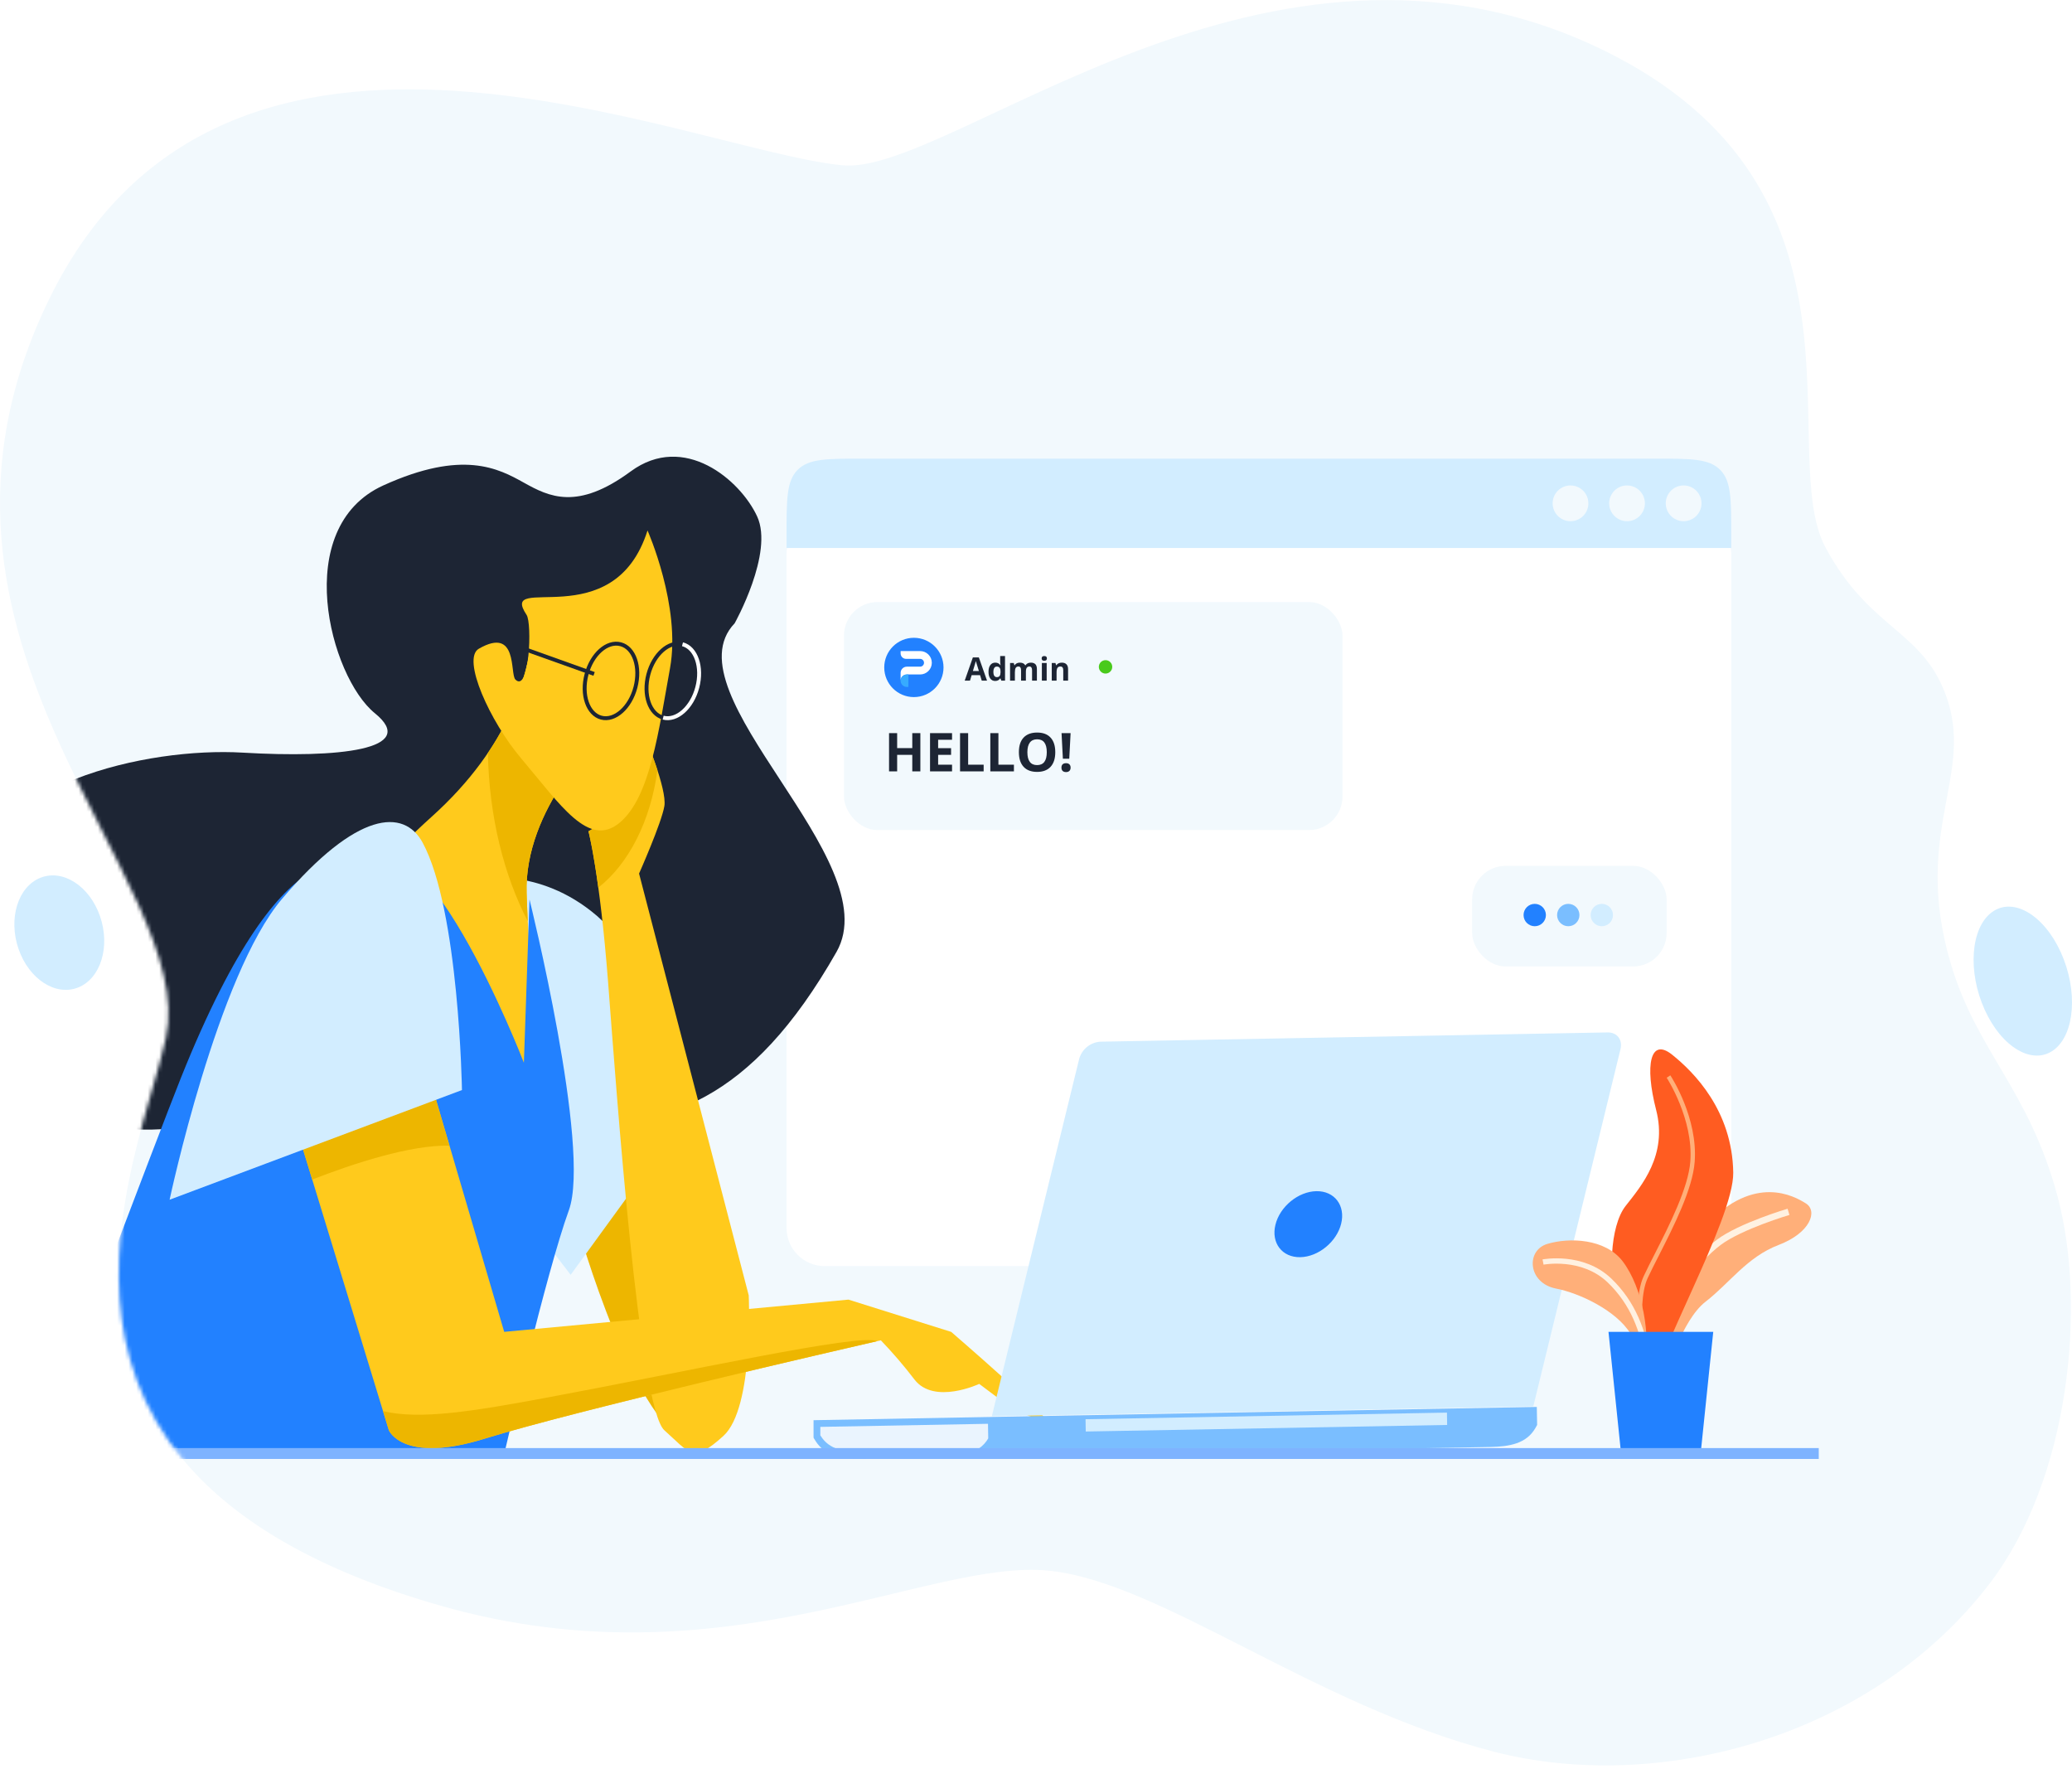 <svg viewBox="0 0 540 461" fill="none" xmlns="http://www.w3.org/2000/svg">
<path d="M507.03 180.869C514.942 201.876 498.197 216.376 508.364 250.936C515.188 274.131 528.843 283.866 536.299 311.992C543.755 340.119 539.548 385.237 518.442 412.74C487.336 453.274 431.696 467.38 389.348 456.436C342.209 444.253 302.403 412.175 273.302 409.264C241.654 406.1 188.288 439.189 115.31 418.528C-4.561 384.591 36.365 302.535 43.231 270.514C52.059 229.341 -30.959 167.616 12.841 77.889C58.914 -16.495 179.784 39.306 219.606 43.072C247.918 45.749 330.527 -29.275 417.561 12.929C491.684 48.873 462.441 118.016 475.783 142.714C487.319 164.068 500.684 164.02 507.03 180.869Z" fill="#F2F9FD"/>
<path d="M26.07 238.747C23.341 230.858 16.376 226.373 10.513 228.73C4.649 231.086 2.109 239.391 4.837 247.28C7.566 255.169 14.53 259.654 20.394 257.297C26.257 254.941 28.799 246.635 26.07 238.747Z" fill="#D2EDFF"/>
<path d="M537.109 248.191C532.63 238.298 524.552 233.616 519.066 237.732C513.58 241.85 512.764 253.208 517.243 263.102C521.722 272.994 529.8 277.677 535.286 273.56C540.772 269.443 541.588 258.085 537.109 248.191Z" fill="#D2EDFF"/>
<mask id="mask0" mask-type="alpha" maskUnits="userSpaceOnUse" x="0" y="0" width="540" height="461">
<path d="M507.03 180.869C514.942 201.876 498.197 216.376 508.364 250.936C515.188 274.131 528.843 283.866 536.299 311.992C543.755 340.119 539.548 385.237 518.442 412.74C487.336 453.274 431.696 467.38 389.348 456.436C342.209 444.253 302.403 412.175 273.302 409.264C241.654 406.1 188.288 439.189 115.31 418.528C-4.561 384.591 36.365 302.535 43.231 270.514C52.059 229.341 -30.959 167.616 12.841 77.889C58.914 -16.495 179.784 39.306 219.606 43.072C247.918 45.749 330.527 -29.275 417.561 12.929C491.684 48.873 462.441 118.016 475.783 142.714C487.319 164.068 500.684 164.02 507.03 180.869Z" fill="#F2F9FD"/>
</mask>
<g mask="url(#mask0)">
<g filter="url(#filter0_d)">
<path d="M441.271 119.501H214.917C209.436 119.501 204.992 123.945 204.992 129.426V304.978C204.992 310.46 209.436 314.903 214.917 314.903H441.271C446.753 314.903 451.196 310.46 451.196 304.978V129.426C451.196 123.945 446.753 119.501 441.271 119.501Z" fill="white"/>
</g>
<rect x="219.959" y="156.868" width="129.918" height="59.425" rx="8.739" fill="#F2F9FD"/>
<rect x="383.668" y="225.615" width="50.686" height="26.217" rx="8.739" fill="#F2F9FD"/>
<circle cx="399.979" cy="238.431" r="2.913" fill="#2281FF"/>
<circle cx="408.72" cy="238.431" r="2.913" fill="#7ABEFF"/>
<circle cx="417.46" cy="238.431" r="2.913" fill="#D2EDFF"/>
<path d="M239.863 200.995H237.757V196.696H233.813V200.995H231.701V191.035H233.813V194.939H237.757V191.035H239.863V200.995ZM248.12 200.995H242.383V191.035H248.12V192.765H244.495V194.952H247.868V196.683H244.495V199.251H248.12V200.995ZM250.205 200.995V191.035H252.317V199.251H256.357V200.995H250.205ZM258.094 200.995V191.035H260.206V199.251H264.246V200.995H258.094ZM275.024 196.002C275.024 197.65 274.615 198.917 273.798 199.803C272.98 200.689 271.808 201.132 270.282 201.132C268.756 201.132 267.584 200.689 266.767 199.803C265.949 198.917 265.54 197.646 265.54 195.988C265.54 194.33 265.949 193.065 266.767 192.193C267.589 191.317 268.765 190.878 270.296 190.878C271.826 190.878 272.996 191.319 273.804 192.2C274.617 193.081 275.024 194.348 275.024 196.002ZM267.754 196.002C267.754 197.114 267.966 197.952 268.388 198.515C268.81 199.079 269.442 199.36 270.282 199.36C271.967 199.36 272.81 198.241 272.81 196.002C272.81 193.758 271.972 192.636 270.296 192.636C269.455 192.636 268.822 192.92 268.395 193.488C267.968 194.051 267.754 194.889 267.754 196.002ZM278.669 197.691H277.006L276.659 191.035H279.016L278.669 197.691ZM276.632 200.021C276.632 199.64 276.734 199.351 276.938 199.156C277.143 198.961 277.44 198.863 277.831 198.863C278.208 198.863 278.498 198.963 278.703 199.163C278.912 199.363 279.016 199.649 279.016 200.021C279.016 200.38 278.912 200.664 278.703 200.873C278.494 201.077 278.203 201.179 277.831 201.179C277.449 201.179 277.154 201.079 276.945 200.88C276.736 200.675 276.632 200.389 276.632 200.021Z" fill="#1D2534"/>
<circle cx="238.173" cy="173.915" r="7.725" fill="#2281FF"/>
<path fill-rule="evenodd" clip-rule="evenodd" d="M234.715 170.256V169.646H239.797C241.481 169.646 242.847 171.011 242.847 172.695C242.847 174.38 241.481 175.745 239.797 175.745H236.341C235.443 175.745 234.715 176.473 234.715 177.371V175.745V175.338C234.715 174.44 235.443 173.712 236.341 173.712H239.797C240.359 173.712 240.814 173.257 240.814 172.695C240.814 172.134 240.359 171.679 239.797 171.679H236.138C235.352 171.679 234.715 171.042 234.715 170.256Z" fill="white"/>
<path fill-rule="evenodd" clip-rule="evenodd" d="M234.715 177.371C234.715 178.269 235.443 178.998 236.341 178.998H236.748V175.745H236.341C235.443 175.745 234.715 176.473 234.715 177.371Z" fill="#37ABFF"/>
<path d="M255.863 177.355L255.426 175.922H253.231L252.794 177.355H251.418L253.544 171.308H255.105L257.239 177.355H255.863ZM255.121 174.851C254.718 173.552 254.49 172.817 254.437 172.647C254.388 172.476 254.352 172.342 254.33 172.243C254.24 172.595 253.98 173.464 253.552 174.851H255.121ZM259.36 177.438C258.819 177.438 258.393 177.228 258.083 176.807C257.776 176.387 257.622 175.805 257.622 175.061C257.622 174.305 257.778 173.718 258.091 173.298C258.407 172.875 258.841 172.663 259.393 172.663C259.973 172.663 260.415 172.888 260.72 173.339H260.761C260.698 172.996 260.666 172.689 260.666 172.42V170.945H261.927V177.355H260.963L260.72 176.758H260.666C260.38 177.211 259.945 177.438 259.36 177.438ZM259.801 176.437C260.122 176.437 260.357 176.343 260.505 176.156C260.656 175.97 260.739 175.653 260.753 175.205V175.069C260.753 174.575 260.676 174.22 260.522 174.006C260.371 173.792 260.124 173.685 259.78 173.685C259.5 173.685 259.282 173.804 259.125 174.043C258.972 174.279 258.895 174.624 258.895 175.077C258.895 175.53 258.973 175.871 259.129 176.099C259.286 176.324 259.51 176.437 259.801 176.437ZM267.364 177.355H266.108V174.665C266.108 174.333 266.051 174.084 265.939 173.92C265.829 173.752 265.655 173.668 265.416 173.668C265.094 173.668 264.861 173.786 264.715 174.023C264.57 174.259 264.497 174.647 264.497 175.188V177.355H263.241V172.75H264.2L264.369 173.339H264.439C264.563 173.127 264.741 172.963 264.975 172.844C265.208 172.724 265.476 172.663 265.778 172.663C266.468 172.663 266.934 172.888 267.179 173.339H267.29C267.414 173.125 267.595 172.958 267.834 172.84C268.075 172.722 268.347 172.663 268.649 172.663C269.171 172.663 269.565 172.798 269.832 173.067C270.101 173.333 270.235 173.762 270.235 174.352V177.355H268.975V174.665C268.975 174.333 268.919 174.084 268.806 173.92C268.696 173.752 268.522 173.668 268.283 173.668C267.975 173.668 267.745 173.778 267.591 173.998C267.44 174.218 267.364 174.566 267.364 175.044V177.355ZM271.475 171.559C271.475 171.15 271.703 170.945 272.159 170.945C272.615 170.945 272.843 171.15 272.843 171.559C272.843 171.754 272.785 171.907 272.67 172.016C272.557 172.124 272.387 172.177 272.159 172.177C271.703 172.177 271.475 171.971 271.475 171.559ZM272.785 177.355H271.529V172.75H272.785V177.355ZM278.359 177.355H277.102V174.665C277.102 174.333 277.043 174.084 276.925 173.92C276.807 173.752 276.619 173.668 276.361 173.668C276.009 173.668 275.755 173.786 275.599 174.023C275.442 174.256 275.364 174.645 275.364 175.188V177.355H274.108V172.75H275.067L275.236 173.339H275.306C275.446 173.116 275.639 172.949 275.883 172.836C276.13 172.721 276.41 172.663 276.723 172.663C277.259 172.663 277.665 172.809 277.943 173.1C278.22 173.388 278.359 173.806 278.359 174.352V177.355Z" fill="#1D2534"/>
<circle cx="288.123" cy="173.764" r="1.748" fill="#49CA1C"/>
<path d="M431.346 119.501H224.842C215.485 119.501 210.806 119.501 207.899 122.408C204.992 125.315 204.992 129.994 204.992 139.351V142.787H451.196V139.351C451.196 129.994 451.196 125.315 448.289 122.408C445.382 119.501 440.704 119.501 431.346 119.501Z" fill="#D2EDFF"/>
<path d="M434.123 131.153C434.123 132.075 434.396 132.976 434.909 133.742C435.421 134.509 436.149 135.106 437 135.459C437.852 135.812 438.789 135.904 439.693 135.724C440.597 135.544 441.428 135.1 442.079 134.449C442.731 133.797 443.175 132.966 443.355 132.062C443.535 131.158 443.443 130.221 443.09 129.369C442.737 128.518 442.14 127.79 441.373 127.278C440.607 126.766 439.706 126.492 438.784 126.492C437.548 126.492 436.362 126.983 435.488 127.857C434.614 128.731 434.123 129.917 434.123 131.153Z" fill="#F2F9FD"/>
<path d="M419.375 131.153C419.375 132.075 419.648 132.976 420.16 133.742C420.673 134.509 421.401 135.106 422.252 135.459C423.104 135.812 424.041 135.904 424.945 135.724C425.849 135.544 426.68 135.1 427.331 134.449C427.983 133.797 428.427 132.966 428.607 132.062C428.787 131.158 428.694 130.221 428.342 129.369C427.989 128.518 427.392 127.79 426.625 127.278C425.859 126.766 424.958 126.492 424.036 126.492C422.8 126.492 421.614 126.983 420.74 127.857C419.866 128.731 419.375 129.917 419.375 131.153Z" fill="#F2F9FD"/>
<path d="M404.643 131.153C404.643 132.075 404.916 132.976 405.428 133.742C405.94 134.509 406.668 135.106 407.52 135.459C408.371 135.812 409.308 135.904 410.213 135.724C411.117 135.544 411.947 135.1 412.599 134.449C413.251 133.797 413.695 132.966 413.875 132.062C414.054 131.158 413.962 130.221 413.609 129.369C413.257 128.518 412.659 127.79 411.893 127.278C411.126 126.766 410.225 126.492 409.303 126.492C408.067 126.492 406.882 126.983 406.008 127.857C405.134 128.731 404.643 129.917 404.643 131.153Z" fill="#F2F9FD"/>
<path d="M150.438 319.203C150.438 319.203 165.824 374.153 181.204 376.349C196.585 378.546 174.615 295.025 172.413 286.962C170.211 278.899 150.438 319.203 150.438 319.203Z" fill="#EDB600"/>
<path d="M191.465 162.409C191.465 162.409 201.724 144.093 197.326 134.567C192.927 125.042 178.275 112.592 164.357 122.846C150.439 133.099 143.11 129.44 136.515 125.758C129.92 122.076 120.604 117.072 99.881 126.493C75.704 137.48 85.963 176.316 97.685 185.836C109.407 195.355 88.16 197.581 63.242 196.112C38.325 194.644 -4.152 204.17 -8.551 231.284C-10.578 243.769 -8.551 308.943 59.612 291.361C127.776 273.778 173.073 327.068 218.02 248.022C231.612 224.048 173.882 180.755 191.465 162.409Z" fill="#1D2534"/>
<path d="M124.058 229.11C124.058 229.11 140.178 225.452 155.564 238.636C170.951 251.82 179.987 289.193 179.987 289.193L148.725 332.171L116.735 290.656C116.735 290.656 96.216 225.423 124.058 229.11Z" fill="#D2EDFF"/>
<path d="M168.021 191.719C168.021 191.719 173.882 205.638 173.148 210.036C172.414 214.435 166.553 227.619 166.553 227.619L195.129 337.519C195.129 337.519 196.592 366.824 188.534 374.153C180.477 381.482 179.743 378.546 173.148 372.685C166.553 366.824 160.692 284.765 158.496 256.166C156.3 227.566 153.369 216.602 153.369 216.602C153.369 216.602 160.692 212.209 163.623 210.741C166.553 209.273 167.287 193.916 168.021 191.719Z" fill="#FFCA1C"/>
<path d="M158.496 190.252C156.3 191.72 136.515 210.765 137.249 232.746C137.983 254.727 139.445 254.727 138.717 262.05C137.989 269.374 140.913 292.095 124.059 304.545C119.311 308.04 112.337 267.911 105.742 247.398C100.808 232.024 91.09 232.024 112.337 212.967C133.584 193.91 137.231 175.599 138.717 166.074C140.203 156.549 158.496 190.252 158.496 190.252Z" fill="#FFCA1C"/>
<path d="M93.286 226.885C93.286 226.885 75.366 210.316 47.133 280.897C41.272 295.526 9.766 378.866 9.766 378.866H131.405C131.405 378.866 142.393 331.449 148.254 315.363C154.115 299.278 138 234.383 138 234.383L136.532 276.912C136.532 276.912 108.684 204.642 93.286 226.885Z" fill="#2281FF"/>
<path d="M74.242 284.031L101.35 372.684C101.35 372.684 105.015 381.476 126.262 374.881C151.267 367.121 229.567 349.247 229.567 349.247C232.687 352.498 235.622 355.921 238.359 359.5C243.486 366.095 255.207 360.601 255.207 360.601L262.536 366.095C262.536 366.095 269.294 370.127 272.44 370.127C274.643 370.127 247.896 347.045 247.896 347.045L221.126 338.638L131.406 347.039L107.945 267.183L74.242 284.031Z" fill="#FFCA1C"/>
<path d="M138.719 166.074C137.247 176.877 133.286 187.19 127.148 196.2C127.486 212.839 131.326 228.062 137.554 240.046C137.449 237.919 137.344 235.507 137.251 232.746C136.517 210.765 156.301 191.72 158.498 190.252C158.498 190.252 140.181 156.549 138.719 166.074Z" fill="#EDB600"/>
<path d="M171.336 200.662C169.851 196.066 168.021 191.719 168.021 191.719C167.287 193.916 166.553 209.302 163.623 210.764C160.692 212.227 153.369 216.625 153.369 216.625C153.369 216.625 154.534 220.971 155.927 231.283C163.78 225.16 169.565 213.992 171.336 200.662Z" fill="#EDB600"/>
<path d="M168.756 138.226C168.756 138.226 177.547 158.034 174.617 174.125C171.686 190.216 169.484 207.828 161.427 214.423C153.369 221.018 146.174 209.85 135.793 197.575C127.735 188.049 120.22 171.62 124.805 169.028C135.053 163.143 132.85 175.599 134.319 177.067C137.983 180.726 138.717 162.409 137.232 160.213C129.687 148.876 159.953 166.074 168.756 138.226Z" fill="#FFCA1C"/>
<path d="M165.603 179.112C164.211 184.397 160.226 187.921 156.707 186.995C153.188 186.069 151.464 181.029 152.85 175.751C154.237 170.473 158.204 166.936 161.752 167.868C165.3 168.8 166.996 173.828 165.603 179.112Z" stroke="#1D2534" stroke-width="1.02" stroke-miterlimit="10"/>
<path d="M181.724 179.112C180.332 184.397 176.347 187.921 172.828 186.995C169.309 186.069 167.585 181.029 168.971 175.751C170.358 170.473 174.349 166.936 177.868 167.868C181.386 168.8 183.117 173.828 181.724 179.112Z" stroke="#1D2534" stroke-width="1.02" stroke-miterlimit="10"/>
<path d="M177.87 167.868C181.394 168.794 183.113 173.828 181.726 179.112C180.34 184.396 176.349 187.921 172.83 186.994" stroke="white" stroke-width="1.02" stroke-miterlimit="10"/>
<path d="M154.831 175.599L134.318 168.27" stroke="#1D2534" stroke-width="1.02" stroke-miterlimit="10"/>
<path d="M142.89 364.103C123.25 367.768 109.443 370.005 99.824 367.692L101.351 372.685C101.351 372.685 105.015 381.476 126.262 374.881C149.607 367.639 219.413 351.577 228.566 349.468C224.342 347.307 178.521 357.491 142.89 364.103Z" fill="#EDB600"/>
<path d="M81.372 307.347C92.011 303.211 106.913 298.288 117.144 298.521L110.537 276.027L75.477 288.011L81.372 307.347Z" fill="#EDB600"/>
<path d="M44.203 312.608L120.395 284.032C120.395 284.032 119.666 237.145 110.141 219.556C105.282 210.584 93.036 211.283 73.508 234.214C56.659 253.993 44.203 312.608 44.203 312.608Z" fill="#D2EDFF"/>
<path d="M212.101 374.759C212.101 374.706 212.049 374.671 212.025 374.613V370.057L400.518 366.603L400.599 371.153C400.614 371.202 400.614 371.255 400.599 371.304L400.121 372.155C397.791 376.151 393.439 376.932 388.47 377.037L224.44 380.002C219.459 380.09 215.119 379.46 212.608 375.563L212.101 374.759Z" fill="#7ABEFF"/>
<path d="M257.548 374.666C257.56 374.709 257.56 374.756 257.548 374.8L257.093 375.499C256.387 376.492 255.454 377.303 254.373 377.864L225.715 378.383C220.926 378.47 216.749 377.981 214.36 374.823L213.888 374.141C213.854 374.105 213.823 374.066 213.795 374.025V371.799L257.489 370.995L257.548 374.666Z" fill="#EAF4FE"/>
<path d="M282.965 373.005L377.152 371.298L377.1 368.082L282.912 369.801L282.965 373.005Z" fill="#D2EDFF"/>
<path d="M258.486 369.026L281.242 275.951C281.575 274.719 282.284 273.621 283.269 272.811C284.255 272 285.469 271.518 286.742 271.43L418.991 269.018C421.438 268.977 422.929 270.923 422.329 273.381L399.608 366.451L258.486 369.026Z" fill="#D2EDFF"/>
<path d="M332.401 319.127C331.236 323.881 334.149 327.668 338.868 327.58C343.587 327.493 348.376 323.572 349.535 318.841C350.695 314.111 347.788 310.301 343.074 310.382C338.361 310.464 333.566 314.379 332.401 319.127Z" fill="#2281FF"/>
<path d="M434.271 358.225C434.271 358.225 438.25 344.009 444.507 339.174C450.764 334.338 455.314 327.522 463.558 324.388C471.802 321.253 473.794 315.573 470.666 313.586C467.537 311.6 457.301 305.908 444.793 318.987C432.284 332.066 429.15 342.291 429.435 354.525C429.721 366.76 433.7 365.332 434.271 358.225Z" fill="#FFAF79"/>
<path d="M466.118 315.765C466.118 315.765 453.609 319.459 447.923 323.724C442.237 327.988 431.715 339.931 431.145 351.589" stroke="#FFF1E1" stroke-width="1.69" stroke-miterlimit="10"/>
<path d="M430.857 362.775C430.857 362.775 424.414 344.58 421.763 338.888C419.112 333.196 419.485 319.546 423.656 314.239C427.828 308.931 434.65 300.973 431.62 289.222C428.591 277.471 430.1 270.265 435.786 274.815C441.472 279.365 451.463 289.38 451.714 305.523C451.9 317.851 430.478 354.432 430.857 362.775Z" fill="#FF5C21"/>
<path d="M428.312 358.522C428.172 357.77 424.904 340.059 428.353 332.585C429.145 330.878 430.2 328.804 431.318 326.607C434.988 319.395 440.016 309.52 440.529 302.639C441.356 291.57 434.435 280.926 434.365 280.821L435.315 280.192C435.612 280.641 442.521 291.291 441.665 302.727C441.129 309.834 436.253 319.418 432.344 327.12C431.231 329.311 430.176 331.373 429.396 333.062C426.098 340.205 429.396 358.114 429.442 358.312L428.312 358.522Z" fill="#FFAF79"/>
<path d="M405.557 335.766C398.164 334.344 397.593 325.809 403.279 324.114C408.965 322.419 418.351 322.692 422.901 328.658C428.144 335.585 430.294 347.994 428.587 356.809C426.88 365.624 428.587 353.401 424.887 347.429C421.188 341.458 411.633 336.937 405.557 335.766Z" fill="#FFAF79"/>
<path d="M402.145 328.845C402.145 328.845 412.381 326.852 419.488 333.68C425.64 339.588 428.303 346.946 429.439 354.531" stroke="#FFF1E1" stroke-width="1.387" stroke-miterlimit="10"/>
<path d="M443.087 380.026H422.615L419.201 347.045H446.501L443.087 380.026Z" fill="#2281FF"/>
<path d="M-6.092 378.738H474" stroke="#7EB3FF" stroke-width="2.837" stroke-miterlimit="10"/>
</g>
<defs>
<filter id="filter0_d" x="174.992" y="104.501" width="306.204" height="255.402" filterUnits="userSpaceOnUse" color-interpolation-filters="sRGB">
<feFlood flood-opacity="0" result="BackgroundImageFix"/>
<feColorMatrix in="SourceAlpha" type="matrix" values="0 0 0 0 0 0 0 0 0 0 0 0 0 0 0 0 0 0 127 0"/>
<feOffset dy="15"/>
<feGaussianBlur stdDeviation="15"/>
<feColorMatrix type="matrix" values="0 0 0 0 0.287 0 0 0 0 0.352 0 0 0 0 0.398 0 0 0 0.1 0"/>
<feBlend mode="normal" in2="BackgroundImageFix" result="effect1_dropShadow"/>
<feBlend mode="normal" in="SourceGraphic" in2="effect1_dropShadow" result="shape"/>
</filter>
</defs>
</svg>
